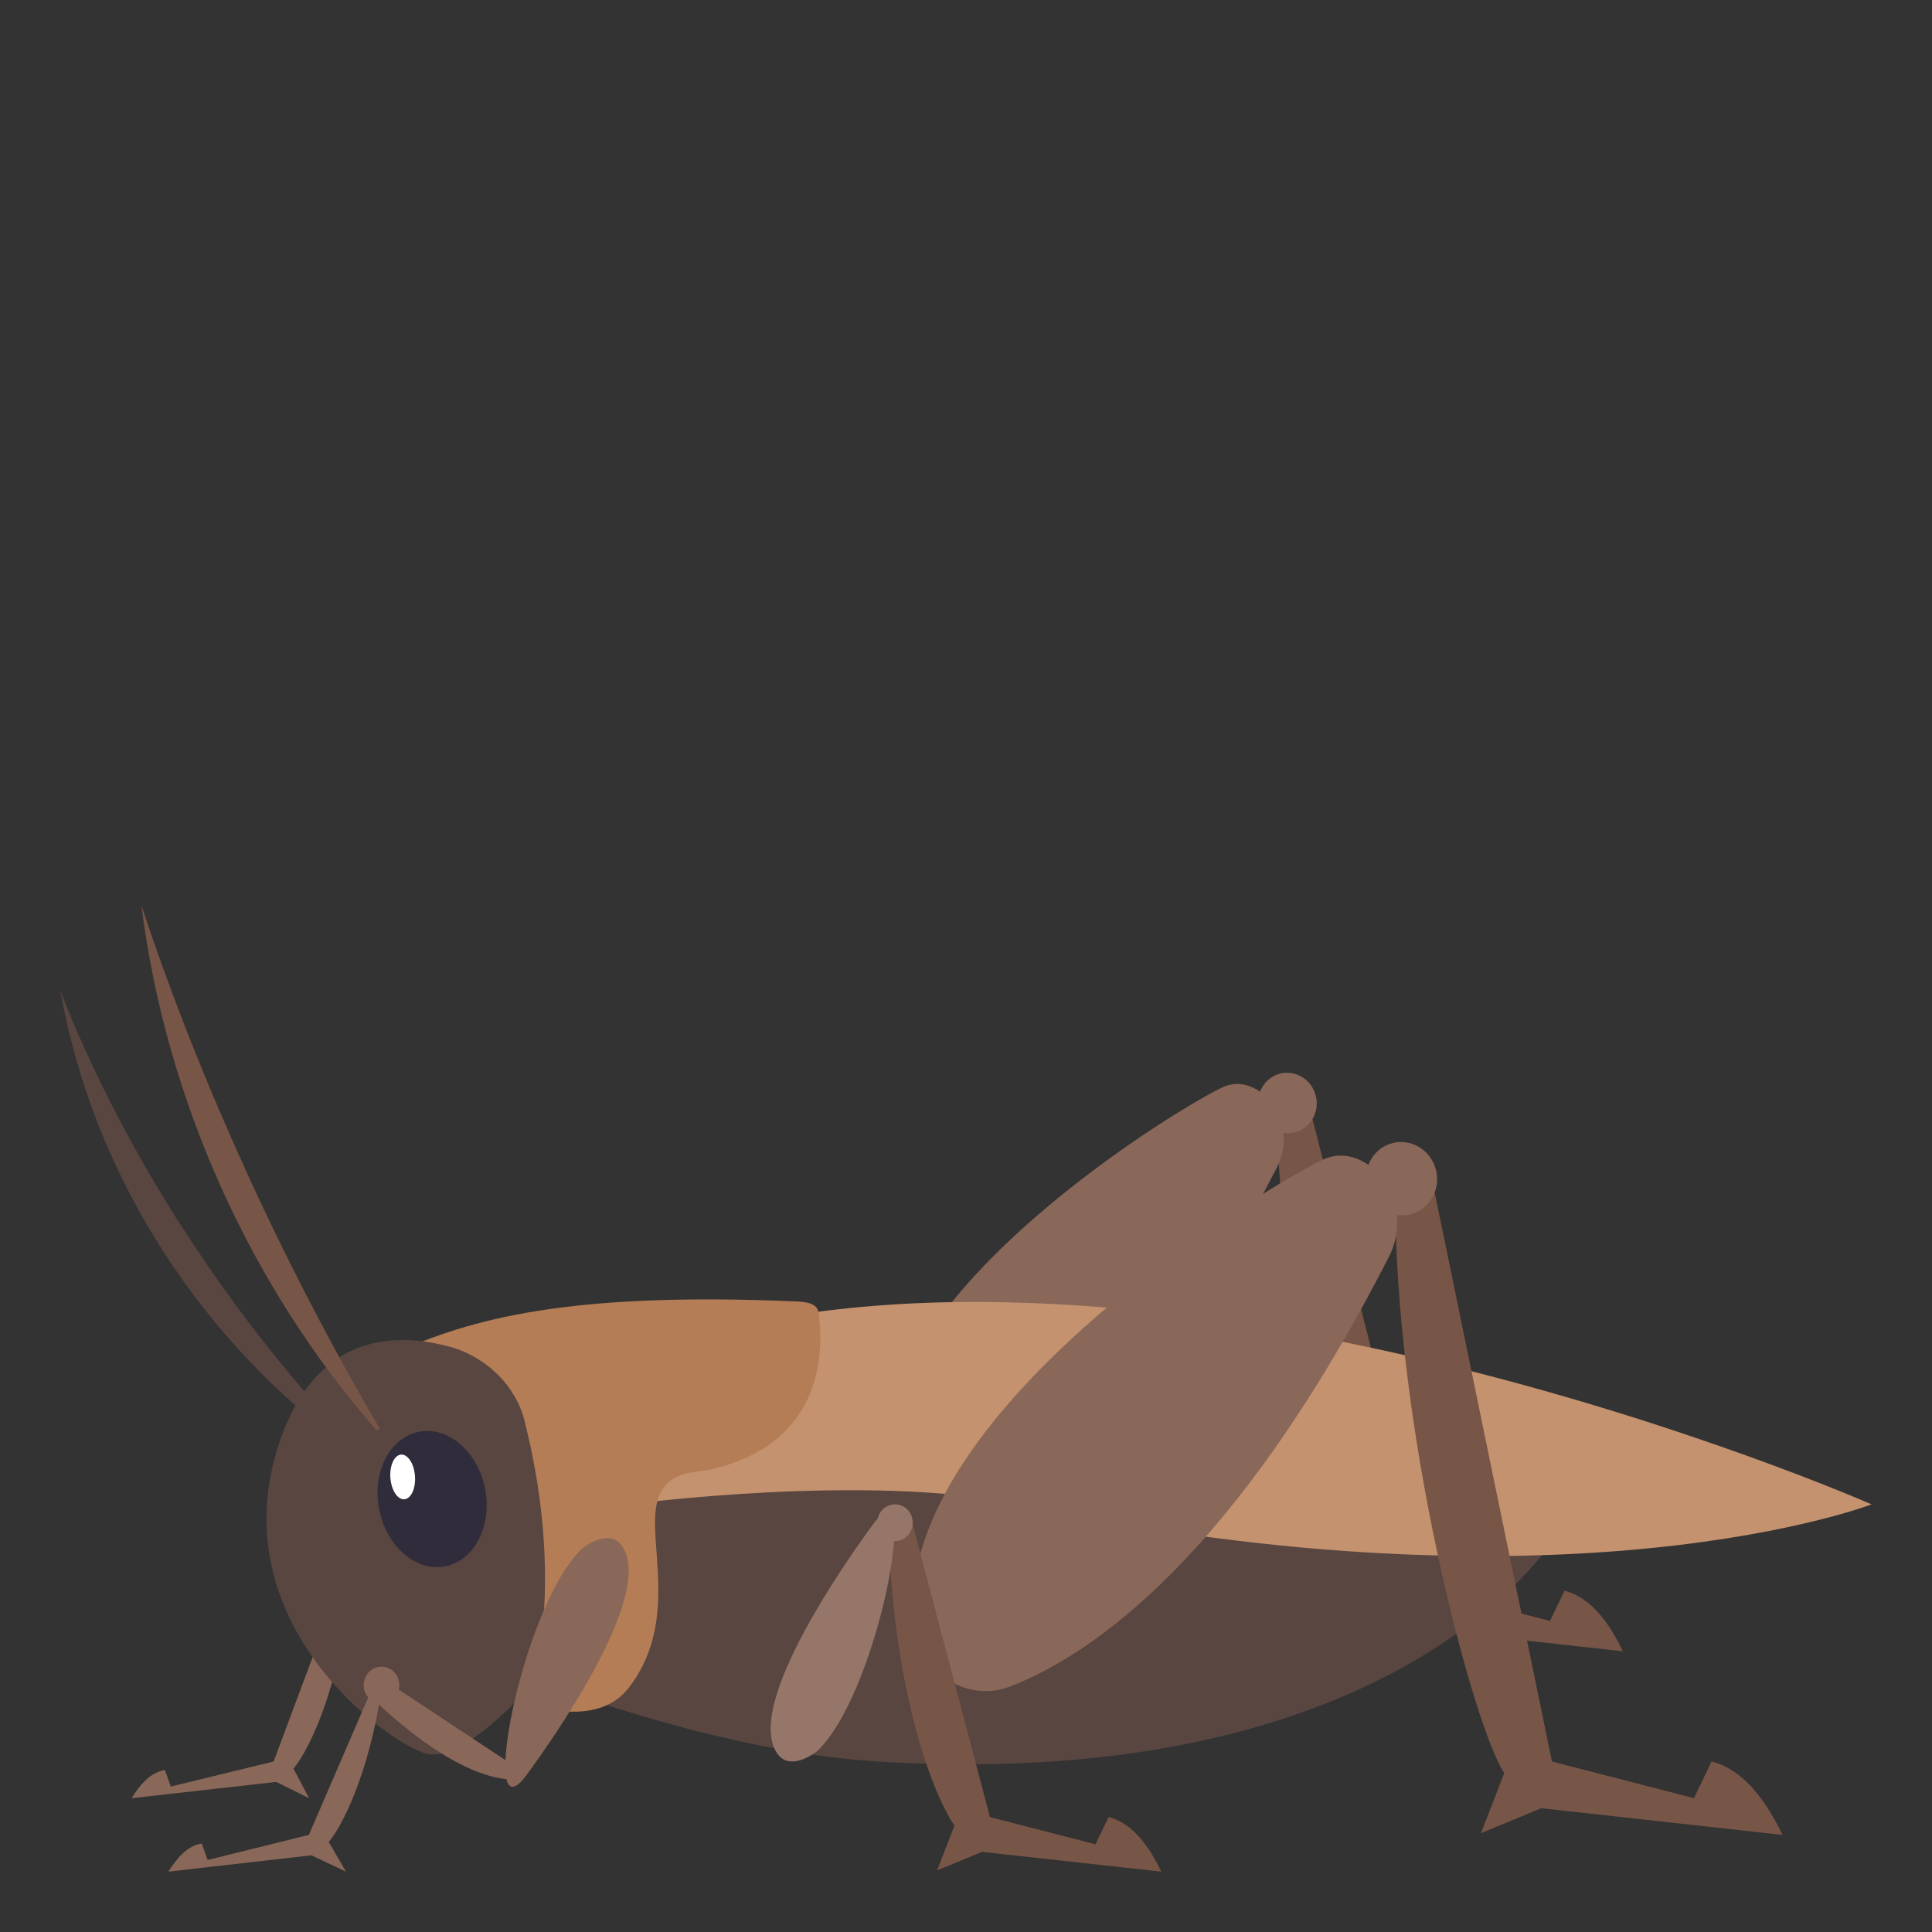 <svg xmlns="http://www.w3.org/2000/svg" width="64" height="64"><rect width="100%" height="100%" fill="#333333" stroke="none"/><path fill="#8A6859" d="M5.464 58.637l.194.545 3.406-.83 2.069-5.535s.386.396.351.639c-.441 2.959-1.35 4.65-1.763 5.131l.519.982-1.089-.541-4.791.54c.257-.423.621-.865 1.104-.931z"/><path fill="#785647" d="M51.825 52.695l-.479 1.002-3.877-1.002-4.187-16.392-.97 1.004c.09 6.641 3.097 14.61 3.854 15.702l-.639 1.645 1.649-.682 6.584.729c-.413-.865-1.029-1.781-1.935-2.006z"/><ellipse transform="rotate(-103.15 42.647 36.538)" fill="#8A6859" cx="42.647" cy="36.539" rx="1.002" ry=".969"/><path fill="#8A6859" d="M31.972 50.397c2.229-.865 6.145-3.542 10.328-11.726.457-.891.212-2.058-.648-2.565-.333-.196-.712-.277-1.12-.102-1.156.501-11.693 6.756-11.207 12.638.107 1.343 1.429 2.229 2.647 1.755z"/><path fill="#594640" d="M18.474 55.916s5.491 2.119 10.588 2.436c17.253 1.063 22.349-7.301 22.349-7.301s-16.665-8.516-32.937-2.434v7.299z"/><path fill="#C4926E" d="M20.826 49.834s7.938-1.055 12.939 0c18.235 3.854 28.234 0 28.234 0s-24.9-10.949-41.171-4.865v4.865h-.002z"/><path fill="#594640" d="M11.808 48.164C6.709 44.539 3.105 39 2 32.83c2.134 5.453 5.694 10.895 9.889 15.246l-.081.088z"/><path fill="#785647" d="M56.696 58.352l-.58 1.215-4.706-1.215-4.014-19.477-1.176 1.215c.11 8.061 2.691 17.32 3.611 18.643l-.772 1.994 1.998-.828 7.992.885c-.508-1.048-1.251-2.161-2.353-2.432z"/><ellipse transform="rotate(-103.168 46.43 39.046)" fill="#8A6859" cx="46.431" cy="39.045" rx="1.216" ry="1.176"/><path fill="#8A6859" d="M33.475 55.863c2.709-1.057 7.456-4.299 12.534-14.229.556-1.085.257-2.498-.786-3.116-.404-.235-.866-.334-1.36-.12-1.402.604-14.189 8.196-13.602 15.333.135 1.631 1.741 2.706 3.214 2.132z"/><path fill="#B47D56" d="M13.059 44.834c2.515-1.143 5.758-2.047 13.312-1.723.344.016.7.059.746.377.164 1.166.237 4.332-3.59 5.191-.553.125-1.681.006-1.812 1.406-.134 1.398.677 3.805-.889 5.828-1.373 1.777-4.707 0-4.707 0s.516-5.015-3.06-11.079z"/><path fill="#594640" d="M17.377 47.07c-.291-1.156-1.25-2.121-2.479-2.457-1.83-.496-4.443-.447-5.656 3.209-1.961 5.93 3.604 9.936 4.879 10.266 1.273.33 3.527-2.324 3.527-2.324s1.075-3.35-.271-8.694z"/><path fill="#302C3B" d="M13.828 47.441c.959-.227 1.956.584 2.226 1.809.268 1.225-.292 2.4-1.253 2.625-.959.227-1.956-.584-2.226-1.807-.27-1.226.291-2.402 1.253-2.627z"/><path fill="#FFF" d="M13.229 48.197c.218-.074.444.191.506.594.061.402-.066.789-.285.863-.218.074-.444-.191-.506-.594s.067-.789.285-.863z"/><path fill="#785647" d="M36.722 60.193l-.431.902-3.498-.902-2.623-9.947s-.737.615-.715 1.041c.253 5.189 1.532 8.281 2.163 9.189l-.573 1.482 1.486-.613L38.47 62c-.375-.777-.928-1.605-1.748-1.807z"/><ellipse fill="#967668" cx="29.648" cy="50.442" rx=".588" ry=".608"/><path fill="#967668" d="M28.904 50.516c-.558.77-4.38 6.01-3.121 7.619.376.477 1.115.049 1.36-.197 1.999-2.043 3.384-9.649 1.761-7.422z"/><path fill="#8A6859" d="M17.186 58.6l-4.204-2.781s-1.184-.023-.244.818c3.134 2.816 4.604 2.266 4.604 2.266l-.156-.303z"/><path fill="#8A6859" d="M17.452 58.787c.56-.77 4.38-6.012 3.121-7.619-.373-.477-1.115-.051-1.359.199-1.999 2.041-3.385 9.645-1.762 7.42zM6.683 61.07l.195.545 3.354-.832 2.405-5.572s.052.434.017.676c-.442 2.957-1.352 4.648-1.765 5.131l.571.982-1.142-.541L5.579 62c.263-.422.623-.863 1.104-.93z"/><ellipse fill="#8A6859" cx="12.637" cy="55.819" rx=".59" ry=".608"/><path fill="#785647" d="M12.483 47.393C8.272 42.588 5.489 36.387 4.686 30c1.925 5.816 4.709 11.904 7.896 17.328l-.099.065z"/></svg>